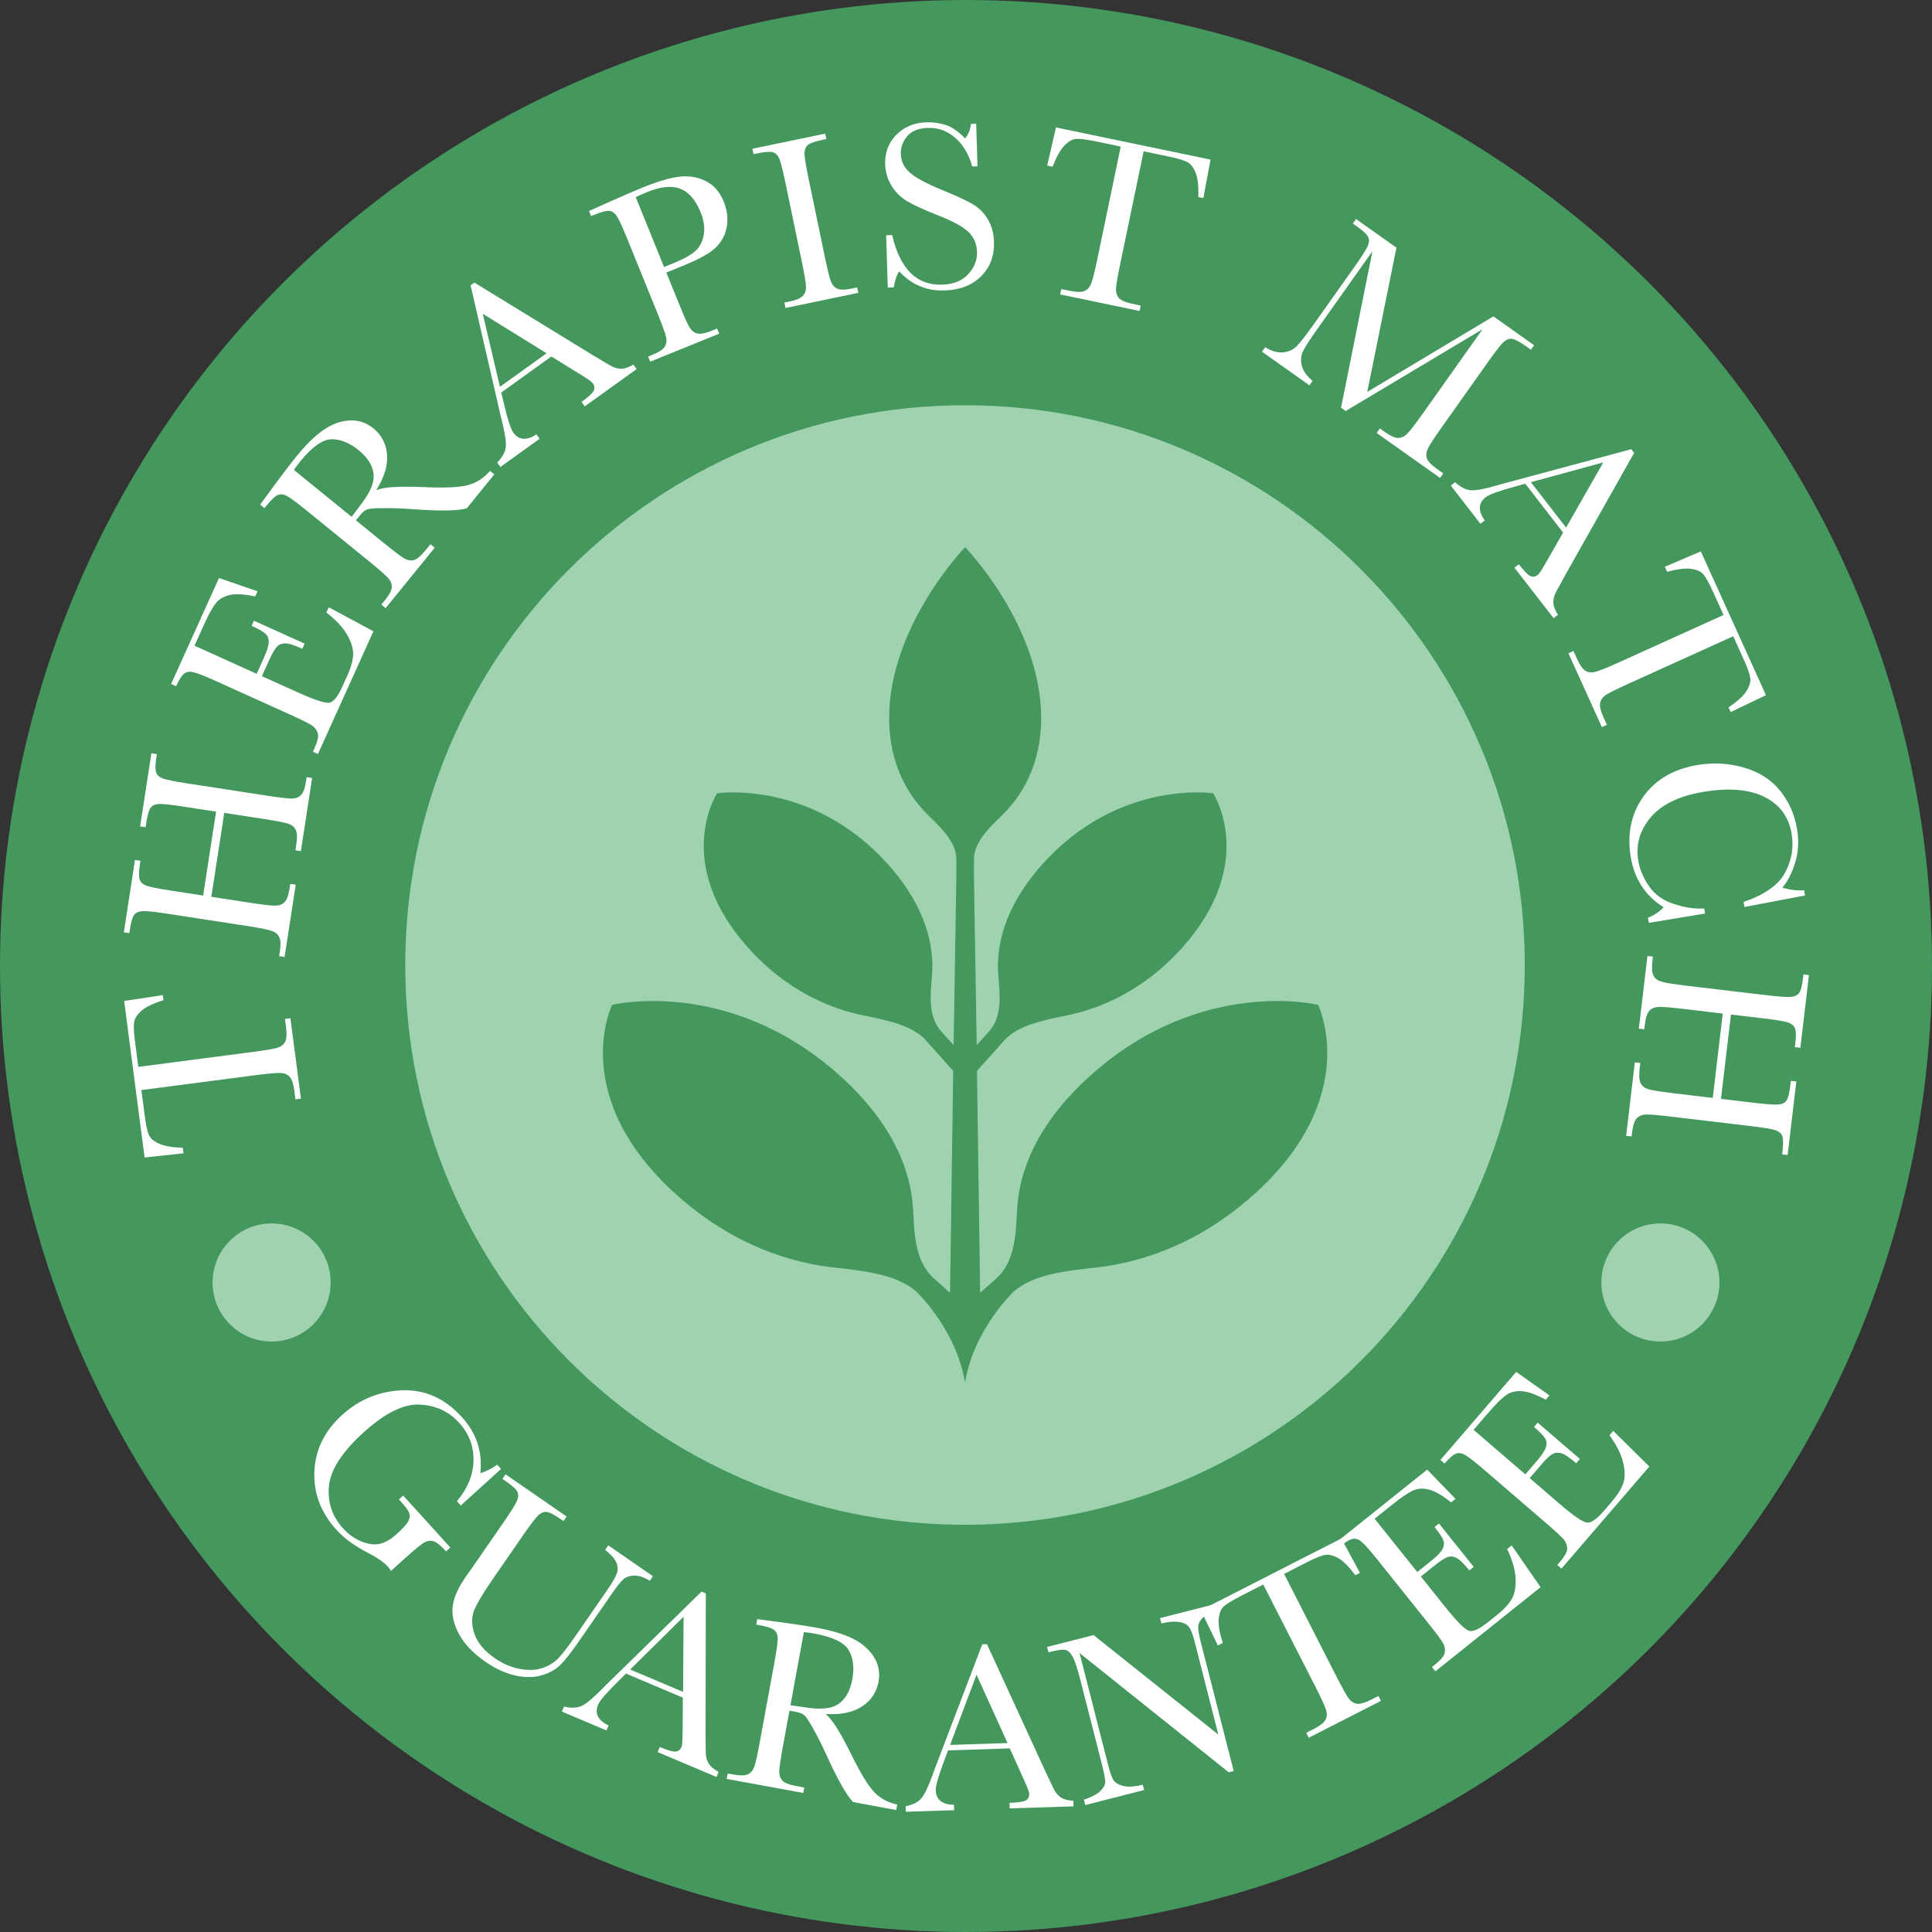 <svg xmlns="http://www.w3.org/2000/svg" width="600" height="600" viewBox="0 0 600 600" fill="none"><rect x="0" y="0" width="600" height="600" fill="#333333" stroke="none"/><circle cx="300" cy="300" r="300" fill="#44975D"></circle><path d="M56.757 356.46L56.978 358.159L44.904 359.471L38.564 310.865L50.571 309.036L50.778 310.624C47.553 311.621 45.278 312.706 43.953 313.881C42.604 315.058 41.844 316.234 41.671 317.409C41.474 318.586 41.554 320.542 41.911 323.275L42.961 331.327L78.308 326.716C82.223 326.206 84.785 325.784 85.993 325.451C87.199 325.093 88.044 324.47 88.529 323.58C89.014 322.69 89.11 321.125 88.818 318.884L88.5 316.447L90.199 316.225L93.456 341.193L91.757 341.415L91.42 338.829C91.14 336.687 90.677 335.245 90.029 334.503C89.378 333.737 88.472 333.316 87.31 333.243C86.121 333.147 83.433 333.373 79.247 333.919L43.9 338.529L44.869 345.953C45.289 349.179 45.732 351.325 46.197 352.391C46.637 353.461 47.697 354.387 49.376 355.169C51.053 355.927 53.513 356.357 56.757 356.46Z" fill="white"></path><path d="M69.643 252.448L65.634 278.513L77.673 280.364C81.6 280.968 84.192 281.266 85.449 281.259C86.682 281.247 87.653 280.894 88.363 280.199C89.077 279.48 89.606 278.003 89.949 275.77L90.147 274.481L91.841 274.742L88.387 297.199L86.694 296.939L86.892 295.65C87.22 293.515 87.177 292.001 86.761 291.108C86.35 290.19 85.596 289.534 84.501 289.14C83.385 288.717 80.741 288.185 76.569 287.543L52.087 283.778C48.111 283.167 45.527 282.895 44.336 282.963C43.148 283.007 42.275 283.375 41.717 284.068C41.161 284.736 40.69 286.334 40.301 288.862L40.159 289.783L38.466 289.522L41.919 267.065L43.613 267.325L43.471 268.246C43.098 270.676 43.061 272.303 43.361 273.128C43.637 273.949 44.306 274.58 45.369 275.02C46.436 275.435 49.043 275.961 53.191 276.599L63.094 278.122L67.102 252.057L57.199 250.534C53.223 249.923 50.641 249.639 49.454 249.682C48.266 249.726 47.393 250.094 46.834 250.787C46.279 251.455 45.807 253.053 45.419 255.581L45.215 256.907L43.522 256.646L47.015 233.931L48.708 234.192L48.595 234.928C48.217 237.382 48.179 239.022 48.479 239.847C48.755 240.668 49.424 241.299 50.487 241.739C51.554 242.154 54.161 242.681 58.309 243.318L82.791 247.083C86.718 247.687 89.308 247.998 90.562 248.014C91.794 248.003 92.768 247.638 93.481 246.918C94.195 246.199 94.723 244.723 95.067 242.489L95.242 241.348L96.936 241.608L93.443 264.323L91.749 264.063L92.015 262.332C92.34 260.222 92.294 258.72 91.879 257.827C91.468 256.909 90.714 256.253 89.619 255.859C88.5 255.461 85.854 254.941 81.681 254.299L69.643 252.448Z" fill="white"></path><path d="M101.354 190.222L102.091 188.592L115.969 196.052L98.738 234.167L97.177 233.461L97.607 232.511C98.64 230.226 98.999 228.617 98.685 227.685C98.381 226.73 97.806 225.952 96.96 225.351C96.091 224.741 93.734 223.566 89.887 221.827L67.317 211.624C63.809 210.038 61.455 209.097 60.255 208.799C59.064 208.479 58.095 208.572 57.348 209.079C56.589 209.554 55.708 210.899 54.705 213.117L53.144 212.411L68.012 179.522L79.975 183.622L79.254 185.218C75.713 184.489 73.035 184.355 71.219 184.815C69.391 185.242 67.98 186.103 66.986 187.398C65.969 188.682 64.735 190.931 63.282 194.144L60.398 200.525L79.71 209.255L81.92 204.368C82.932 202.128 83.446 200.48 83.46 199.423C83.484 198.344 83.174 197.495 82.527 196.876C81.868 196.224 80.407 195.386 78.144 194.363L78.865 192.768L94.614 199.887L93.893 201.483C91.336 200.327 89.531 199.769 88.476 199.811C87.4 199.842 86.547 200.219 85.92 200.944C85.28 201.636 84.515 202.966 83.626 204.935L81.339 209.992L92.234 214.917C97.687 217.382 101.059 218.484 102.349 218.223C103.617 217.951 104.946 216.276 106.337 213.199L107.887 209.771C108.981 207.35 109.576 205.22 109.671 203.383C109.743 201.535 109.135 199.475 107.845 197.203C106.544 194.898 104.38 192.571 101.354 190.222Z" fill="white"></path><path d="M153.515 147.323L144.942 157.874C142.112 158.679 136.356 158.753 127.674 158.097C124.899 157.89 122.162 157.794 119.462 157.808C116.744 157.807 115.007 157.916 114.253 158.135C113.48 158.338 112.663 158.97 111.801 160.03L110.533 161.591L119.234 168.661C122.318 171.167 124.396 172.744 125.469 173.392C126.539 174.005 127.555 174.191 128.519 173.95C129.498 173.69 130.708 172.674 132.149 170.901L133.676 169.022L135.005 170.102L119.761 188.863L118.431 187.783L119.464 186.511C120.827 184.834 121.554 183.505 121.647 182.525C121.756 181.525 121.437 180.578 120.692 179.685C119.927 178.775 117.906 176.989 114.63 174.327L95.407 158.707C92.285 156.17 90.2 154.62 89.154 154.057C88.107 153.495 87.167 153.371 86.335 153.687C85.503 154.002 84.28 155.153 82.667 157.138L82.127 157.803L80.797 156.722L85.065 150.879C87.93 146.999 90.254 143.961 92.04 141.764C95.078 138.026 97.891 135.272 100.48 133.504C103.084 131.717 105.763 130.742 108.518 130.581C111.273 130.42 113.749 131.232 115.946 133.017C118.509 135.1 119.929 137.821 120.206 141.182C120.483 144.543 119.355 148.234 116.823 152.256C118.944 151.26 123.942 150.937 131.816 151.288C138.216 151.562 142.723 151.352 145.334 150.658C147.945 149.964 150.229 148.493 152.186 146.243L153.515 147.323ZM109.203 160.51C110.339 159.034 111.495 157.493 112.671 155.889C113.846 154.284 114.723 152.773 115.3 151.354C115.877 149.935 116.12 148.612 116.028 147.386C115.933 146.125 115.51 144.854 114.76 143.572C114.01 142.29 112.844 141.008 111.264 139.723C108.508 137.484 105.738 136.385 102.953 136.426C100.184 136.447 96.92 138.771 93.162 143.396C92.582 144.109 91.955 144.959 91.281 145.947L109.203 160.51Z" fill="white"></path><path d="M171.241 110.709L155.662 121.901L156.472 125.263C157.609 130.165 158.59 133.19 159.416 134.34C160.299 135.57 161.386 136.211 162.677 136.262C163.973 136.279 165.277 135.816 166.587 134.874L167.587 136.266L155.396 145.024L154.396 143.632C156.009 142.046 156.903 140.44 157.081 138.814C157.244 137.169 156.799 134.293 155.745 130.188C155.629 129.814 155.273 128.296 154.676 125.636L146.145 88.608L147.325 87.76L184.434 110.496L189.396 113.444C190.515 114.107 191.63 114.468 192.742 114.526C193.859 114.549 195.184 114.116 196.717 113.229L197.717 114.62L181.593 126.204L180.594 124.812C182.57 123.392 183.8 122.295 184.282 121.52C184.771 120.71 184.704 119.872 184.081 119.005C183.762 118.561 182.349 117.574 179.842 116.042L171.241 110.709ZM169.749 109.717L149.928 97.448L155.259 120.127L169.749 109.717Z" fill="white"></path><path d="M206.931 84.641L210.924 94.477C212.418 98.158 213.479 100.541 214.107 101.626C214.749 102.679 215.562 103.327 216.545 103.571C217.529 103.815 219.067 103.513 221.161 102.663L222.714 102.032L223.358 103.62L201.926 112.319L201.281 110.732L202.524 110.228C204.526 109.415 205.803 108.602 206.357 107.787C206.934 106.963 207.111 105.98 206.889 104.838C206.657 103.672 205.747 101.134 204.159 97.222L194.843 74.271C193.33 70.544 192.251 68.181 191.605 67.184C190.959 66.187 190.195 65.626 189.314 65.501C188.432 65.376 186.807 65.795 184.437 66.757L183.574 67.107L182.93 65.52L188.713 62.931C193.341 60.865 196.967 59.299 199.59 58.235C204.422 56.273 208.292 55.145 211.2 54.849C214.131 54.543 216.817 55.021 219.258 56.281C221.723 57.532 223.552 59.63 224.748 62.575C225.784 65.129 226.125 67.618 225.768 70.04C225.434 72.454 224.403 74.601 222.674 76.482C220.968 78.353 217.435 80.377 212.074 82.553L206.931 84.641ZM206.231 82.915L209.579 81.556C212.271 80.463 214.338 79.316 215.78 78.115C217.212 76.89 218.13 75.191 218.534 73.017C218.938 70.843 218.626 68.49 217.599 65.959C216.03 62.094 213.927 59.651 211.288 58.632C208.664 57.58 205.223 57.918 200.967 59.646C199.402 60.281 198.224 60.812 197.433 61.241L206.231 82.915Z" fill="white"></path><path d="M234.012 47.874L233.664 46.197L256.274 41.498L256.623 43.176L255.565 43.395C253.134 43.901 251.584 44.438 250.917 45.008C250.244 45.554 249.887 46.401 249.847 47.551C249.832 48.696 250.251 51.322 251.104 55.431L256.144 79.683C256.953 83.573 257.568 86.108 257.991 87.288C258.433 88.439 259.104 89.225 260.003 89.647C260.927 90.064 262.507 90.04 264.744 89.575L266.202 89.272L266.551 90.95L243.94 95.648L243.592 93.971L245.051 93.668C247.166 93.228 248.569 92.658 249.26 91.956C249.976 91.249 250.326 90.314 250.313 89.15C250.294 87.962 249.855 85.301 248.997 81.168L243.957 56.917C243.138 52.978 242.501 50.46 242.044 49.363C241.588 48.266 240.938 47.577 240.093 47.296C239.248 47.015 237.574 47.134 235.07 47.655L234.012 47.874Z" fill="white"></path><path d="M275.709 89.299L275.205 73.067L277.067 73.009C279.504 83.517 284.669 88.648 292.562 88.404C296.111 88.294 298.823 87.204 300.697 85.133C302.594 83.037 303.504 80.736 303.427 78.229C303.348 75.697 302.426 73.602 300.66 71.942C298.895 70.308 295.712 68.593 291.11 66.797C287.01 65.185 283.911 63.766 281.811 62.539C279.71 61.288 278.044 59.637 276.813 57.589C275.606 55.539 274.967 53.336 274.893 50.978C274.782 47.379 275.93 44.349 278.338 41.89C280.771 39.404 283.898 38.103 287.72 37.984C289.855 37.918 291.876 38.203 293.784 38.84C295.692 39.476 297.672 40.856 299.725 42.978C300.825 41.578 301.424 40.081 301.524 38.488L303.162 38.437L303.572 51.654L301.934 51.705C300.871 47.887 299.102 44.911 296.626 42.776C294.175 40.641 291.373 39.623 288.221 39.72C285.218 39.813 283.034 40.701 281.67 42.383C280.33 44.039 279.69 45.835 279.75 47.771C279.823 50.104 280.765 52.05 282.577 53.609C284.365 55.193 287.562 56.932 292.167 58.827C296.571 60.628 299.771 62.094 301.769 63.225C303.791 64.33 305.43 65.906 306.686 67.954C307.942 70.002 308.612 72.391 308.697 75.121C308.83 79.44 307.5 82.997 304.704 85.791C301.909 88.586 298.104 90.058 293.289 90.207C287.754 90.379 283.072 88.4 279.242 84.27C278.459 85.462 277.902 87.119 277.57 89.241L275.709 89.299Z" fill="white"></path><path d="M326.895 51.769L325.218 51.42L327.945 39.584L375.937 49.565L373.72 61.506L372.151 61.18C372.27 57.806 371.992 55.301 371.318 53.664C370.649 52.003 369.788 50.898 368.735 50.35C367.688 49.777 365.814 49.21 363.116 48.648L355.166 46.995L347.908 81.895C347.104 85.76 346.661 88.319 346.578 89.57C346.52 90.826 346.831 91.829 347.512 92.579C348.193 93.329 349.64 93.935 351.852 94.395L354.259 94.895L353.91 96.573L329.258 91.446L329.607 89.769L332.16 90.299C334.275 90.739 335.789 90.775 336.703 90.407C337.64 90.044 338.335 89.326 338.786 88.254C339.267 87.161 339.937 84.549 340.797 80.416L348.055 45.516L340.725 43.992C337.54 43.33 335.368 43.043 334.208 43.131C333.053 43.196 331.83 43.892 330.539 45.222C329.273 46.556 328.058 48.738 326.895 51.769Z" fill="white"></path><path d="M424.616 121.714L463.794 98.256L476.436 107.216L475.445 108.614L473.926 107.537C471.9 106.101 470.451 105.333 469.579 105.232C468.721 105.111 467.857 105.428 466.988 106.181C466.14 106.95 464.502 109.046 462.075 112.469L447.753 132.679C445.456 135.92 444.029 138.105 443.473 139.233C442.932 140.34 442.813 141.367 443.117 142.313C443.441 143.273 444.535 144.413 446.398 145.734L448.222 147.027L447.231 148.425L427.539 134.468L428.529 133.07L429.988 134.104C431.73 135.339 433.094 135.97 434.078 135.998C435.083 136.041 436.007 135.661 436.849 134.858C437.727 134.049 439.386 131.923 441.827 128.479L460.414 102.253L417.905 127.641L416.477 126.629L426.225 78.023L409.125 102.152C406.784 105.455 405.292 107.775 404.647 109.114C404.003 110.453 403.884 111.952 404.291 113.61C404.713 115.248 405.833 116.803 407.651 118.274L406.661 119.672L391.922 109.226L392.912 107.828C394.747 108.976 396.513 109.512 398.21 109.437C399.941 109.355 401.374 108.773 402.507 107.689C403.641 106.605 405.413 104.361 407.825 100.958L420.533 83.028C422.859 79.746 424.258 77.557 424.73 76.461C425.223 75.379 425.284 74.434 424.914 73.624C424.565 72.829 423.347 71.691 421.26 70.213L420.136 69.416L421.127 68.018L433.678 76.913L424.616 121.714Z" fill="white"></path><path d="M485.43 165.383L473.678 150.222L470.347 151.154C465.491 152.468 462.503 153.558 461.384 154.425C460.187 155.353 459.586 156.463 459.582 157.755C459.613 159.05 460.122 160.336 461.111 161.612L459.757 162.662L450.561 150.798L451.915 149.748C453.559 151.301 455.196 152.137 456.827 152.255C458.478 152.358 461.335 151.808 465.399 150.606C465.769 150.476 467.273 150.065 469.909 149.373L506.603 139.499L507.493 140.647L486.123 178.559L483.358 183.625C482.735 184.767 482.415 185.895 482.398 187.008C482.416 188.125 482.896 189.434 483.839 190.934L482.485 191.983L470.322 176.292L471.676 175.242C473.167 177.166 474.309 178.355 475.101 178.809C475.928 179.268 476.763 179.17 477.607 178.516C478.039 178.181 478.974 176.733 480.414 174.172L485.43 165.383ZM486.367 163.856L497.906 143.601L475.436 149.754L486.367 163.856Z" fill="white"></path><path d="M517.743 177.573L517.036 176.012L528.205 171.239L548.433 215.889L537.48 221.137L536.819 219.678C539.614 217.785 541.474 216.083 542.399 214.574C543.346 213.054 543.731 211.708 543.554 210.534C543.399 209.35 542.753 207.503 541.615 204.992L538.265 197.596L505.795 212.306C502.199 213.935 499.871 215.085 498.812 215.756C497.763 216.449 497.136 217.292 496.931 218.284C496.726 219.277 497.09 220.802 498.023 222.86L499.037 225.1L497.477 225.807L487.086 202.871L488.647 202.164L489.723 204.539C490.614 206.507 491.478 207.751 492.313 208.272C493.16 208.816 494.149 208.954 495.282 208.686C496.447 208.431 498.953 207.432 502.798 205.69L535.267 190.98L532.178 184.16C530.835 181.197 529.786 179.273 529.031 178.389C528.299 177.494 527.015 176.917 525.18 176.657C523.355 176.421 520.876 176.726 517.743 177.573Z" fill="white"></path><path d="M529.254 282.128L529.516 283.708L512.062 286.604L511.8 285.023C513.711 284.253 515.331 283.167 516.658 281.763C510.983 278.199 507.58 273.012 506.45 266.202C505.256 259 506.557 252.73 510.353 247.393C514.154 242.081 519.802 238.803 527.298 237.56C532.222 236.743 537.027 237.028 541.713 238.416C546.423 239.799 550.144 242.203 552.876 245.626C555.609 249.049 557.349 253.014 558.097 257.522C558.714 261.245 558.501 264.742 557.458 268.011C556.443 271.3 555.128 273.847 553.514 275.65C555.771 276.358 558.033 276.637 560.299 276.488L560.567 278.105L541.753 281.679L541.491 280.099C548.02 277.883 552.313 274.855 554.369 271.015C556.43 267.2 557.106 263.161 556.399 258.898C555.534 253.68 552.726 249.88 547.976 247.496C543.23 245.137 536.913 244.611 529.025 245.92C521.553 247.159 516.099 249.788 512.663 253.807C509.251 257.821 507.96 262.327 508.789 267.324C509.232 269.994 510.334 272.618 512.095 275.195C513.857 277.773 516.415 279.614 519.77 280.719C523.153 281.844 526.315 282.314 529.254 282.128Z" fill="white"></path><path d="M531.911 340.962L535.015 314.774L522.92 313.34C518.974 312.872 516.373 312.664 515.117 312.715C513.885 312.769 512.927 313.156 512.242 313.875C511.553 314.618 511.076 316.112 510.81 318.356L510.657 319.651L508.955 319.449L511.63 296.886L513.331 297.087L513.178 298.382C512.923 300.527 513.019 302.039 513.465 302.917C513.909 303.82 514.684 304.449 515.792 304.806C516.922 305.19 519.583 305.63 523.775 306.127L548.372 309.043C552.367 309.516 554.959 309.699 556.147 309.589C557.332 309.505 558.192 309.107 558.727 308.395C559.258 307.708 559.675 306.094 559.976 303.554L560.085 302.63L561.787 302.831L559.112 325.394L557.411 325.193L557.52 324.268C557.81 321.827 557.79 320.199 557.461 319.385C557.157 318.574 556.467 317.967 555.389 317.564C554.309 317.186 551.685 316.75 547.517 316.256L537.567 315.076L534.463 341.264L544.413 342.444C548.408 342.917 550.998 343.112 552.183 343.027C553.369 342.943 554.229 342.545 554.763 341.833C555.295 341.146 555.711 339.532 556.012 336.992L556.17 335.661L557.871 335.862L555.166 358.684L553.465 358.483L553.552 357.743C553.844 355.277 553.826 353.637 553.498 352.823C553.194 352.012 552.503 351.405 551.426 351.002C550.345 350.624 547.721 350.188 543.554 349.694L518.956 346.778C515.011 346.31 512.411 346.09 511.158 346.116C509.926 346.17 508.966 346.569 508.278 347.313C507.59 348.056 507.112 349.55 506.846 351.794L506.711 352.941L505.009 352.739L507.714 329.917L509.416 330.119L509.21 331.857C508.958 333.978 509.056 335.477 509.502 336.355C509.945 337.258 510.72 337.887 511.828 338.244C512.961 338.603 515.623 339.031 519.816 339.528L531.911 340.962Z" fill="white"></path><path d="M125.219 464.462L139.865 480.596L138.542 481.798C136.923 480.014 135.637 478.968 134.685 478.658C133.769 478.35 132.795 478.479 131.766 479.044C130.755 479.593 128.641 481.328 125.423 484.249L121.452 487.854C121.125 487.346 120.803 486.917 120.486 486.568C119.201 485.152 117.083 483.687 114.132 482.174C110.118 480.116 106.901 477.755 104.481 475.089C99.624 469.738 97.341 463.695 97.631 456.958C97.94 450.205 100.797 444.375 106.203 439.468C111.553 434.611 117.777 432.047 124.874 431.774C131.972 431.502 138.158 434.271 143.432 440.081C147.972 445.082 149.889 450.888 149.183 457.499C151.02 456.937 152.759 456.063 154.399 454.877L155.6 456.201L143.107 467.542L141.905 466.218C145.264 462.196 146.98 457.973 147.053 453.546C147.143 449.138 145.644 445.233 142.557 441.832C139.369 438.32 135.284 436.444 130.303 436.203C125.322 435.962 119.504 438.863 112.848 444.905C106.211 450.93 102.648 456.463 102.158 461.502C101.687 466.524 103.145 470.902 106.533 474.634C108.269 476.546 110.232 477.933 112.423 478.795C114.633 479.64 116.557 479.839 118.196 479.39C119.835 478.942 121.509 477.942 123.219 476.39C125.223 474.571 126.431 473.223 126.842 472.346C127.289 471.471 127.372 470.658 127.092 469.906C126.831 469.137 126.032 468.017 124.697 466.547L123.896 465.664L125.219 464.462Z" fill="white"></path><path d="M188.901 479.914L202.78 489.51L201.806 490.919C199.883 489.771 198.214 489.236 196.801 489.316C195.422 489.389 194.327 489.794 193.515 490.531C192.704 491.268 191.423 492.903 189.672 495.435L180.118 509.253C177.675 512.787 175.717 515.313 174.245 516.831C172.793 518.363 170.832 519.497 168.36 520.234C165.909 520.984 163.15 521.024 160.082 520.352C157.015 519.68 153.918 518.264 150.793 516.103C147.096 513.547 144.392 510.756 142.679 507.731C141.002 504.7 140.296 501.812 140.563 499.068C140.865 496.318 142.173 493.268 144.489 489.918L147.464 485.681L156.404 472.751C158.691 469.442 160.065 467.237 160.524 466.136C161.004 465.049 161.055 464.103 160.676 463.297C160.317 462.506 159.086 461.383 156.982 459.929L156.032 459.272L157.007 457.863L175.972 470.975L174.997 472.384L174.17 471.812C172.128 470.4 170.67 469.649 169.796 469.558C168.937 469.447 168.078 469.773 167.217 470.537C166.378 471.315 164.765 473.43 162.378 476.882L153.333 489.964C150.198 494.499 148.178 497.857 147.273 500.039C146.389 502.235 146.422 504.719 147.374 507.49C148.34 510.241 150.437 512.732 153.664 514.964C156.197 516.715 158.819 517.834 161.532 518.32C164.279 518.801 166.64 518.682 168.616 517.965C170.625 517.241 172.258 516.212 173.514 514.876C174.783 513.52 176.534 511.228 178.765 508.001L188.552 493.846C190.176 491.497 191.18 489.761 191.564 488.638C191.948 487.515 191.891 486.374 191.394 485.215C190.897 484.056 189.741 482.759 187.927 481.323L188.901 479.914Z" fill="white"></path><path d="M212.064 527.218L194.397 519.745L191.948 522.187C188.356 525.709 186.283 528.122 185.732 529.426C185.142 530.821 185.161 532.083 185.789 533.211C186.45 534.326 187.523 535.199 189.01 535.827L188.342 537.405L174.517 531.558L175.185 529.98C177.379 530.53 179.216 530.458 180.696 529.763C182.186 529.045 184.409 527.168 187.365 524.131C187.624 523.836 188.734 522.742 190.695 520.848L217.866 494.284L219.203 494.85L219.116 538.37L219.182 544.141C219.198 545.442 219.471 546.582 220.001 547.561C220.563 548.527 221.622 549.433 223.178 550.28L222.51 551.858L204.226 544.124L204.893 542.546C207.134 543.494 208.712 543.972 209.625 543.981C210.57 543.976 211.251 543.482 211.667 542.499C211.88 541.996 211.987 540.275 211.99 537.338L212.064 527.218ZM212.134 525.427L212.288 502.116L195.702 518.477L212.134 525.427Z" fill="white"></path><path d="M278.332 562.114L264.96 559.661C262.895 557.566 260.066 552.553 256.471 544.622C255.321 542.089 254.091 539.641 252.782 537.28C251.477 534.895 250.548 533.425 249.993 532.868C249.444 532.288 248.497 531.874 247.154 531.628L245.175 531.265L243.152 542.293C242.435 546.201 242.05 548.781 241.997 550.033C241.973 551.266 242.298 552.247 242.972 552.977C243.671 553.711 245.143 554.284 247.39 554.696L249.772 555.133L249.463 556.818L225.686 552.456L225.995 550.771L227.607 551.067C229.732 551.457 231.246 551.457 232.151 551.067C233.08 550.682 233.757 549.948 234.183 548.865C234.614 547.757 235.21 545.127 235.971 540.975L240.441 516.612C241.167 512.655 241.525 510.083 241.516 508.895C241.506 507.706 241.164 506.823 240.487 506.244C239.811 505.666 238.214 505.146 235.699 504.684L234.856 504.53L235.165 502.844L242.34 503.782C247.119 504.431 250.9 505.011 253.685 505.522C258.423 506.391 262.189 507.537 264.983 508.958C267.802 510.384 269.943 512.266 271.407 514.605C272.872 516.944 273.349 519.506 272.838 522.29C272.242 525.539 270.537 528.091 267.722 529.948C264.907 531.805 261.128 532.588 256.384 532.299C258.277 533.681 260.96 537.91 264.433 544.985C267.267 550.731 269.615 554.582 271.478 556.54C273.341 558.497 275.728 559.793 278.641 560.429L278.332 562.114ZM245.484 529.58C247.325 529.867 249.231 530.141 251.203 530.402C253.175 530.662 254.922 530.705 256.444 530.53C257.965 530.355 259.242 529.932 260.274 529.263C261.334 528.574 262.246 527.593 263.01 526.319C263.774 525.045 264.34 523.407 264.707 521.404C265.348 517.912 264.981 514.954 263.608 512.531C262.259 510.112 258.654 508.365 252.792 507.29C251.889 507.124 250.842 506.982 249.651 506.865L245.484 529.58Z" fill="white"></path><path d="M313.588 542.978L294.416 543.597L293.216 546.841C291.43 551.544 290.56 554.603 290.606 556.018C290.655 557.532 291.201 558.67 292.244 559.431C293.311 560.167 294.651 560.509 296.265 560.457L296.32 562.169L281.317 562.654L281.261 560.941C283.484 560.521 285.122 559.686 286.174 558.435C287.226 557.158 288.458 554.522 289.869 550.526C289.981 550.15 290.531 548.691 291.517 546.15L305.053 510.645L306.505 510.598L324.665 550.148L327.144 555.36C327.703 556.534 328.429 557.455 329.32 558.122C330.235 558.763 331.576 559.142 333.344 559.259L333.399 560.972L313.557 561.612L313.501 559.9C315.934 559.821 317.566 559.595 318.399 559.22C319.255 558.82 319.666 558.086 319.632 557.019C319.614 556.473 318.991 554.865 317.762 552.197L313.588 542.978ZM312.901 541.323L303.272 520.093L295.069 541.899L312.901 541.323Z" fill="white"></path><path d="M381.584 550.399L335.266 513.36L343.933 547.322C344.652 550.137 345.257 551.956 345.749 552.778C346.265 553.595 347.267 554.21 348.757 554.625C350.247 555.039 352.291 554.915 354.889 554.252L355.313 555.912L337.051 560.572L336.627 558.912C338.918 558.148 340.591 557.272 341.646 556.286C342.695 555.275 343.227 554.345 343.241 553.495C343.279 552.64 342.92 550.733 342.165 547.773L335.543 521.823C334.585 518.07 333.763 515.602 333.076 514.419C332.414 513.229 331.652 512.552 330.79 512.388C329.952 512.217 328.222 512.467 325.599 513.136L325.175 511.476L339.612 507.792L378.365 538.689L370.896 509.419C370.343 507.253 369.727 505.796 369.049 505.046C368.395 504.291 367.318 503.835 365.817 503.68C364.317 503.525 362.604 503.692 360.68 504.184L360.256 502.524L378.013 497.992L378.436 499.652C376.41 500.349 374.875 501.163 373.832 502.096C372.813 503.022 372.248 503.974 372.138 504.95C372.047 505.896 372.268 507.415 372.802 509.509L383.136 550.003L381.584 550.399Z" fill="white"></path><path d="M379.741 510.226L378.215 511.005L372.925 500.072L416.582 477.782L422.336 488.478L420.91 489.206C418.888 486.502 417.102 484.724 415.551 483.871C413.989 482.996 412.625 482.674 411.461 482.906C410.286 483.116 408.471 483.847 406.016 485.101L398.784 488.793L414.994 520.541C416.789 524.057 418.046 526.329 418.766 527.355C419.507 528.371 420.378 528.958 421.379 529.116C422.38 529.274 423.887 528.839 425.899 527.812L428.089 526.694L428.868 528.22L406.442 539.67L405.663 538.144L407.985 536.958C409.91 535.976 411.112 535.055 411.594 534.196C412.097 533.325 412.189 532.331 411.868 531.212C411.559 530.059 410.444 527.603 408.525 523.843L392.315 492.096L385.647 495.5C382.75 496.98 380.877 498.117 380.029 498.913C379.169 499.686 378.652 500.996 378.479 502.841C378.328 504.674 378.749 507.136 379.741 510.226Z" fill="white"></path><path d="M468.071 481.074L469.467 479.958L478.443 492.906L445.78 519.037L444.71 517.7L445.524 517.048C447.483 515.481 448.534 514.211 448.677 513.238C448.84 512.249 448.681 511.295 448.2 510.376C447.704 509.437 446.137 507.32 443.5 504.023L428.026 484.682C425.621 481.676 423.952 479.768 423.017 478.958C422.102 478.132 421.196 477.775 420.3 477.887C419.409 477.965 418.012 478.764 416.112 480.284L415.042 478.946L443.225 456.399L452.021 465.485L450.654 466.578C447.831 464.321 445.506 462.985 443.679 462.571C441.857 462.121 440.208 462.247 438.735 462.949C437.246 463.631 435.124 465.074 432.371 467.277L426.903 471.651L440.143 488.201L444.331 484.85C446.251 483.314 447.457 482.079 447.949 481.145C448.461 480.194 448.57 479.297 448.275 478.451C447.984 477.571 447.063 476.161 445.512 474.222L446.879 473.129L457.676 486.624L456.309 487.718C454.556 485.527 453.2 484.21 452.242 483.768C451.269 483.307 450.338 483.256 449.45 483.617C448.566 483.943 447.28 484.78 445.594 486.13L441.26 489.597L448.729 498.933C452.468 503.606 454.971 506.119 456.239 506.472C457.492 506.806 459.437 505.918 462.074 503.808L465.011 501.458C467.086 499.798 468.583 498.171 469.502 496.577C470.406 494.964 470.799 492.852 470.683 490.242C470.57 487.597 469.7 484.541 468.071 481.074Z" fill="white"></path><path d="M499.839 445.726L501.005 444.371L512.214 455.444L484.927 487.147L483.629 486.03L484.309 485.239C485.945 483.338 486.744 481.896 486.706 480.913C486.683 479.911 486.351 479.003 485.709 478.188C485.048 477.357 483.118 475.565 479.919 472.811L461.145 456.653C458.228 454.142 456.235 452.574 455.167 451.95C454.115 451.307 453.159 451.123 452.3 451.399C451.437 451.639 450.212 452.682 448.625 454.526L447.326 453.409L470.871 426.052L481.191 433.362L480.049 434.689C476.858 432.991 474.326 432.106 472.455 432.035C470.58 431.929 468.984 432.357 467.664 433.318C466.327 434.263 464.508 436.072 462.207 438.745L457.639 444.052L473.703 457.878L477.202 453.813C478.806 451.95 479.763 450.513 480.075 449.504C480.403 448.476 480.344 447.573 479.899 446.797C479.451 445.985 478.286 444.769 476.403 443.149L477.545 441.822L490.645 453.097L489.503 454.424C487.376 452.593 485.801 451.549 484.778 451.291C483.736 451.017 482.812 451.139 482.006 451.657C481.197 452.14 480.088 453.201 478.678 454.838L475.058 459.044L484.12 466.844C488.656 470.748 491.58 472.756 492.891 472.87C494.184 472.966 495.932 471.735 498.135 469.175L500.589 466.324C502.322 464.31 503.493 462.435 504.103 460.699C504.694 458.947 504.691 456.799 504.096 454.255C503.498 451.677 502.079 448.833 499.839 445.726Z" fill="white"></path><circle cx="84.353" cy="398.289" r="18.337" fill="#A1D2AF"></circle><circle cx="515.648" cy="398.289" r="18.337" fill="#A1D2AF"></circle><path d="M299.692 125.853C203.683 125.853 125.854 203.683 125.854 299.692C125.854 395.701 203.683 473.531 299.692 473.531C395.701 473.531 473.531 395.701 473.531 299.692C473.531 203.683 395.683 125.853 299.692 125.853ZM389.022 371.275C371.419 386.963 353.384 392.253 339.952 393.697C331.178 394.636 320.779 395.792 314.785 401.135C314.785 401.135 302.454 412.726 299.692 429.353C296.93 412.726 284.599 401.135 284.599 401.135C278.624 395.792 268.207 394.636 259.432 393.697C246.001 392.253 227.947 386.963 210.363 371.275C176.061 340.692 190.088 312.077 190.088 312.077C190.088 312.077 226.232 303.212 260.516 333.777C278.118 349.466 282.993 364.613 283.57 375.644C283.949 382.883 284.058 391.711 290.051 397.055L295.052 401.497L296.027 332.568L287.524 323.053C283.39 318.45 275.32 316.789 268.532 315.435C258.133 313.359 244.502 307.906 232.334 294.33C208.63 267.863 222.693 246.362 222.693 246.362C222.693 246.362 252.049 241.956 275.753 268.405C287.921 281.999 290.142 294.24 289.438 302.96C288.968 308.665 288.12 315.615 292.254 320.237L296.154 324.588L297.002 272.648V266.708C297.002 261.689 292.344 257.122 288.391 253.276C282.343 247.409 276.132 237.786 276.132 223.018C276.132 194.241 299.728 169.94 299.728 169.94C299.728 169.94 323.342 194.241 323.342 223.018C323.342 237.786 317.132 247.409 311.084 253.276C307.13 257.122 302.472 261.689 302.472 266.708V272.648L303.321 324.588L307.221 320.237C311.355 315.615 310.506 308.665 310.037 302.96C309.315 294.24 311.553 281.999 323.722 268.405C347.426 241.938 376.763 246.362 376.763 246.362C376.763 246.362 390.827 267.863 367.123 294.33C354.954 307.906 341.324 313.359 330.925 315.435C324.119 316.789 316.067 318.45 311.933 323.053L303.411 332.568L304.386 401.497L309.387 397.055C315.381 391.711 315.471 382.883 315.868 375.644C316.446 364.613 321.32 349.466 338.923 333.777C373.207 303.194 409.35 312.077 409.35 312.077C409.35 312.077 423.378 340.692 389.076 371.275H389.022Z" fill="#9FD3AF"></path></svg>